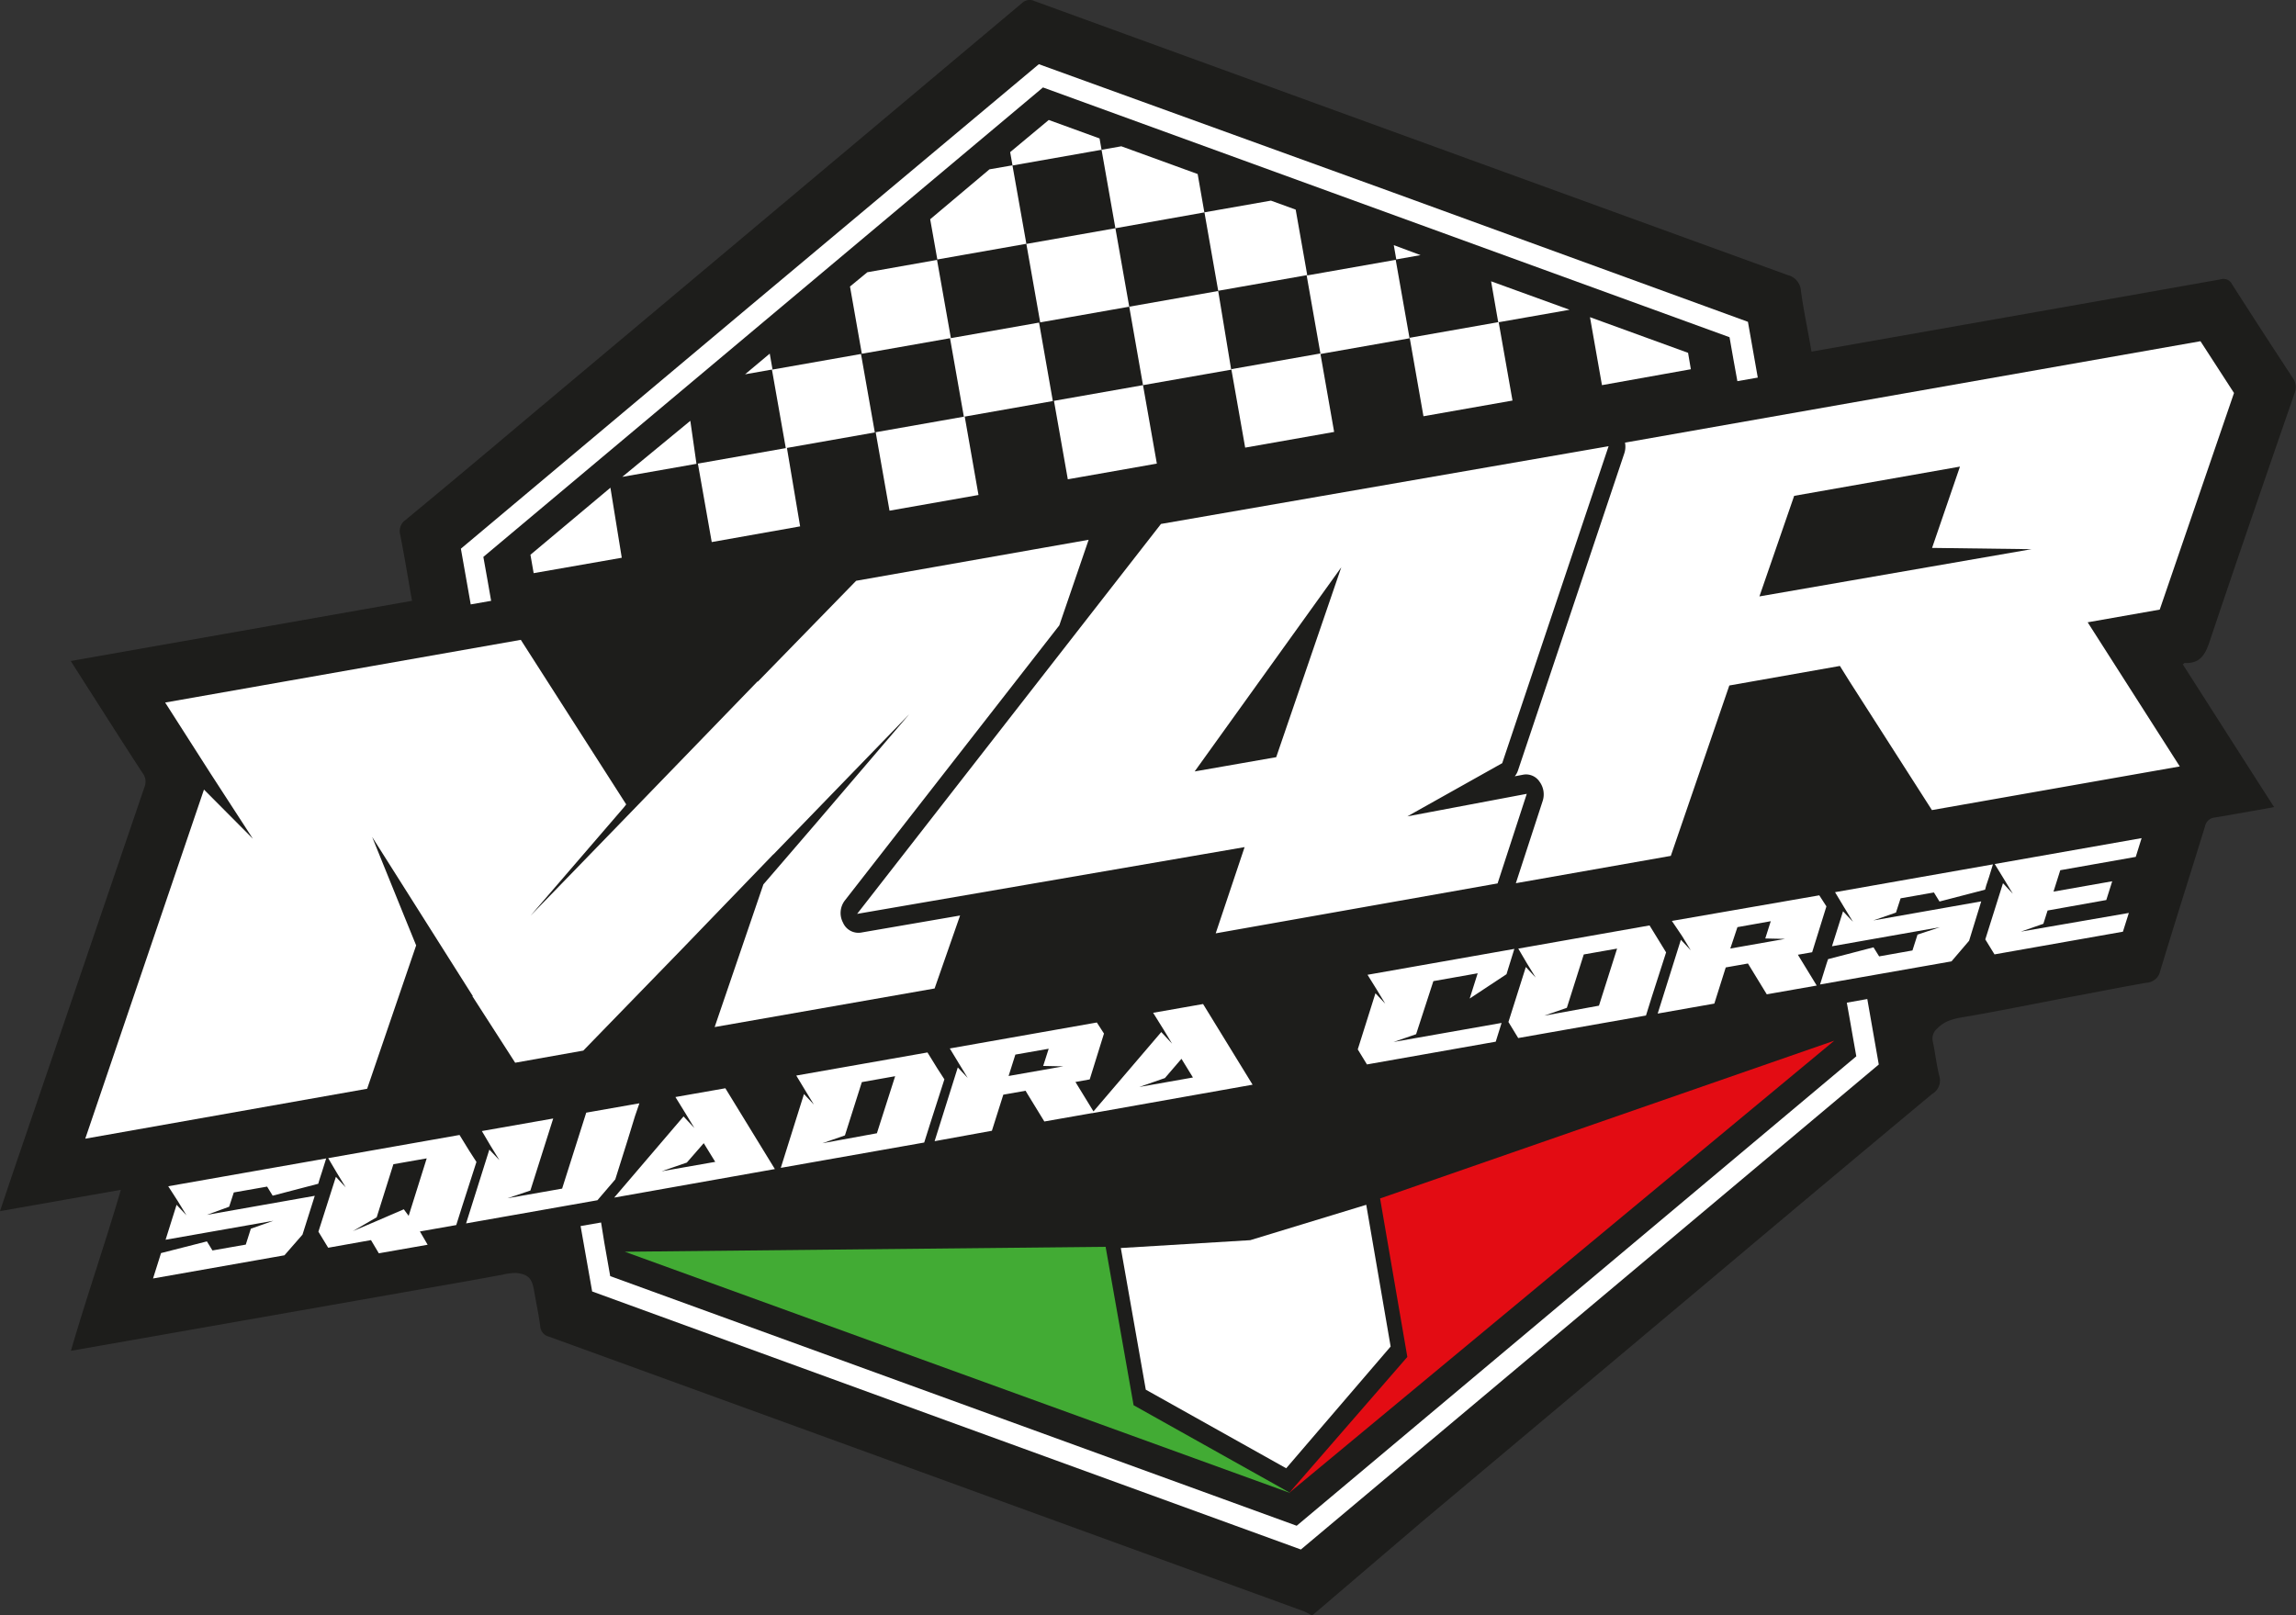 <svg xmlns="http://www.w3.org/2000/svg" viewBox="0 0 321.82 226.43">
  <rect x="0" y="0" width="321.82" height="226.43" fill="#333333" stroke="none"/>
  <title>Logo</title>
  <g>
    <path d="M184,226.43h-.24a10.88,10.88,0,0,0-1-.52l-50.08-18.23q-27.85-10.14-55.72-20.27a1.6,1.6,0,0,1-1.24-1.49c-.22-1.66-.58-3.3-.87-5s-.81-2.25-2.47-2.44a7.29,7.29,0,0,0-1.89.23l-4.71.86-47.22,8.31-8.62,1.51c2.21-7.6,4.76-14.91,7-22.57L0,169.81c.74-2.21,1.41-4.21,2.09-6.21Q11.17,137,20.26,110.32a1.93,1.93,0,0,0-.24-1.88c-2.47-3.78-4.89-7.59-7.32-11.4-.9-1.4-1.79-2.8-2.78-4.36l47.83-8.44C57.19,81.06,56.69,78,56.1,75a1.92,1.92,0,0,1,.78-2.13q8.46-7,16.85-14.09Q108.47,29.65,143.19.48A1.57,1.57,0,0,1,145,.15q52.79,19.23,105.58,38.42a2.41,2.41,0,0,1,1.85,2.22c.38,2.83,1,5.64,1.48,8.51L275,45.58q18.12-3.19,36.24-6.41a1.34,1.34,0,0,1,1.63.71q4.2,6.57,8.48,13.08a2.23,2.23,0,0,1,.26,2.2c-4,11.58-8,23.17-11.9,34.79-.62,1.88-1.38,3.12-3.5,3-.05,0-.11.09-.25.21,4.24,6.63,8.47,13.27,12.79,20-2.9.52-5.56,1-8.24,1.45a1.56,1.56,0,0,0-1.45,1.27c-2.08,6.76-4.23,13.49-6.27,20.25a2.08,2.08,0,0,1-1.95,1.66c-3.58.62-7.15,1.34-10.72,2-4.67.89-9.33,1.84-14,2.66-1.66.29-3.28.41-4.57,1.74a1.83,1.83,0,0,0-.63,1.86c.34,1.6.5,3.24.91,4.82a2.17,2.17,0,0,1-1,2.5q-15.35,12.79-30.62,25.65-20.4,17.13-40.8,34.25L184,226.43" style="fill: #1d1d1b"/>
    <path d="M23.58,166.32l22.14-3.9-.57,1.82-.37,1.14-.17.59-6.39,1.67-.78-1.27-4.67.82-.65,2L29,170.33l15.12-2.67-1.72,5.44v0L39.87,176l-18.42,3.25.83-2.63.11-.35.18-.58L29,174.05l.78,1.27,4.67-.82.71-2.23,3.16-1.11-15.11,2.66,1.54-4.9,1.39,1.48-1.22-2ZM46,162.38l18.41-3.25,1.37,2.23v0l1,1.55-2,6.22h0l-.83,2.63-5.1.9h0l.09.14h0l1,1.72-6.84,1.2,0,0L52,173.87l-6,1.07-1.37-2.25L47.08,165l1.38,1.48-1.22-2Zm6.66,8.87,3.94-1.7.68.92h0l2.53-8.06-4.67.82-2.34,7.44-3.34,1.94Zm14.88-12.67,10-1.76-3.2,10.1L71.14,168l7.65-1.35L82.17,156l7.45-1.31L89,156.5l-1,3.26-1.76,5.6-2.5,2.92-18.41,3.25,3.26-10.35L70,162.66l-1.23-2Zm25.19,5.64,7.52-1.32-1.61-2.62L96.27,163Zm15.88-.31-22.52,4,9.72-11.38,1.52,1.63-1.21-2-1.45-2.35,7-1.23Zm3-13.11L130,147.56l1.37,2.22v0l1,1.55-2,6.23h0l-.83,2.63-20.1,3.55,3.25-10.35,1.39,1.48-1.22-2Zm11.3,8.09,2.56-8-4.67.83-2.37,7.47-3.16,1.1ZM133.13,147l20.61-3.64,1,1.55-2,6.43-2,.36,2.64,4.31-7,1.23-2.37-3.87-.26-.44-3.12.55-1.6,5.06L131,160l3.25-10.34,1.39,1.47-1.22-2Zm13.09,2.45.77-2.41-4.67.82-.95,3,7.66-1.35Zm13.47,2.95,7.52-1.33-1.61-2.62-2.32,2.7Zm15.88-.32-22.52,4,9.72-11.38,1.52,1.63-1.21-2L161.63,142l7-1.23Zm16.11-15.41,20.58-3.63-.82,2.64-.28.91L206,140l1.12-3.54-6.21,1.1L198.49,145l-3.16,1.09,15.14-2.67-.82,2.63-18.05,3.19-1.29-2.11,2.48-7.87,1.38,1.47-1.21-2ZM212.81,133l18.4-3.25,1.37,2.23v0l.95,1.55-2,6.22h0l-.82,2.63-17.91,3.16-1.37-2.25,2.44-7.71,1.38,1.48-1.23-2ZM224.12,141l2.54-8-4.67.82-2.37,7.48-3.16,1.1Zm10.22-11.88L255,125.53l1,1.55-2,6.43-2,.35,2.64,4.32-7,1.23-2.37-3.88-.27-.44-3.11.55-1.6,5.07-7.94,1.4,3.25-10.35,1.39,1.48-1.22-2Zm13.09,2.46.77-2.42-4.67.83-1,3,7.67-1.35Zm9.78-6.49,22.13-3.9-.56,1.82-.38,1.14-.16.59-6.39,1.66-.78-1.27-4.67.82-.65,2-3.17,1.1,15.12-2.67L276,131.9v0l-2.47,2.89-18.42,3.24.82-2.63.11-.35.19-.57,6.37-1.66.79,1.27,4.67-.83.71-2.22L271.9,130l-15.12,2.67,1.55-4.9,1.39,1.47-1.22-2Zm22.38-3.95,20.59-3.63-.82,2.63-10.58,1.87-.95,3,8.23-1.45-.83,2.63L287,127.66l-.59,1.86-3.16,1.1L298.39,128l-.83,2.63-18,3.18-1.29-2.1,2.48-7.88,1.38,1.48-1.21-2Z" style="fill: #fff"/>
    <path d="M23.15,98.5,73,89.71l14.77,23.07-.29.38L74.37,128.38l14.06-14.5,17.74-18.33h.07L120,81.43l32.59-5.75-4.11,12-30.09,38.61a2.88,2.88,0,0,0-.23,3.07,2.35,2.35,0,0,0,2.49,1.4l13.92-2.4L131,138.59,100.17,144,107,124l7.46-8.67,13-15.21-19,19.62-.12.1L95.65,133l-13.89,14.3L72.21,149l-6-9.33h.07L52.16,117.34l4.54,11.21,1.63,4-6.87,20.1-39.51,7L28.59,110.7l6.85,6.89-6-9.25ZM227.76,62.06l80.67-14.22,4.7,7.26L302.72,85.47l-10.1,1.78,12.91,20.21-34.74,6.12L259.18,95.44l-1.29-2.07-15.5,2.74L234.19,120l-21.72,3.83,3.76-11.53a3,3,0,0,0-.43-2.69,2.27,2.27,0,0,0-2.27-1l-1.21.23a2.59,2.59,0,0,0,.45-.82l14.9-44.45a3,3,0,0,0,.09-1.56m43.05,14.81,3.91-11.4-23.24,4.1-4.87,14.1L284.74,77ZM167.45,108.16l11.43-2L188,79.54Zm7,10.61-4.05,12.09,39.51-7L214,111.3l-16.74,3.16L210.56,107l14.91-44.44-62.74,10.9-42.59,54.67Z" style="fill: #fff;fill-rule: evenodd"/>
    <path d="M146.19,12.26,67.75,78.08l.59,3.3.5,2.86-2.86.5L64.6,76.93l40.5-34L145.61,9,195.29,27,245,45.12l1.38,7.82-2.86.5L243,50.58l-.58-3.3Zm-61.48,162h0l.82,4.66,96.22,35,78.44-65.82-.52-2.93-.3-1.73-.51-2.86,2.87-.51,1.61,9.18-40.5,34-40.5,34-49.69-18.08L83,181.07l-1.62-9.17,2.87-.5Z" style="fill: #fff;fill-rule: evenodd"/>
    <polygon points="180.9 209.35 87.58 175.5 154.97 174.81 158.89 197.02 180.9 209.35" style="fill: #42ab34;fill-rule: evenodd"/>
    <polygon points="180.72 209.29 257.1 145.91 193.44 168.03 197.26 190.25 180.72 209.29" style="fill: #e30c13;fill-rule: evenodd"/>
    <path d="M154.4,21l-12.48,2.2-.33-1.87L147,16.82l7.12,2.59Zm14.41,8.78L156.34,32,154.4,21l2.77-.49,10.7,3.89Zm-24.95,4.4-12.48,2.2-1-5.64,8.31-7,3.22-.56Zm55.25,1.59-3.4.6-.35-2Zm-15.88,2.8-12.48,2.2-1.93-11,9.32-1.64,3.47,1.26ZM158.28,43l-12.48,2.2-1.94-11L156.34,32Zm-25,4.4-12.48,2.2-1.66-9.43,2.43-2,9.77-1.73Zm-25,4.4-3.85.68,3.46-2.9Zm111.72-8.37-10,1.76-1-5.75Zm-22.43,4-12.48,2.2-1.94-11,12.48-2.2Zm-25,4.4L160.21,54l-1.93-11,12.47-2.2Zm-25,4.4-12.47,2.2-1.94-11,12.48-2.2Zm-24.95,4.4-12.48,2.2-1.94-11,12.48-2.2Zm-25,4.4-10.4,1.83L96.76,59ZM237,51.77,224.54,54l-1.68-9.53,13.75,5Zm-25,4.39-12.48,2.2-1.93-11,12.47-2.2Zm-25,4.4-12.47,2.2-1.94-11,12.48-2.2ZM162.15,65l-12.48,2.2-1.94-11L160.21,54Zm-25,4.4-12.47,2.2-1.94-11,12.48-2.2Zm-25,4.4L99.76,76,97.82,65l12.48-2.2Zm-25,4.4L74.8,80.36l-.45-2.58,11.21-9.4Z" style="fill: #fff;fill-rule: evenodd"/>
    <polygon points="157.1 174.98 175.24 173.88 191.5 168.92 194.92 188.79 180.28 205.86 160.6 194.84 157.1 174.98" style="fill: #fff;fill-rule: evenodd"/>
  </g>
</svg>
